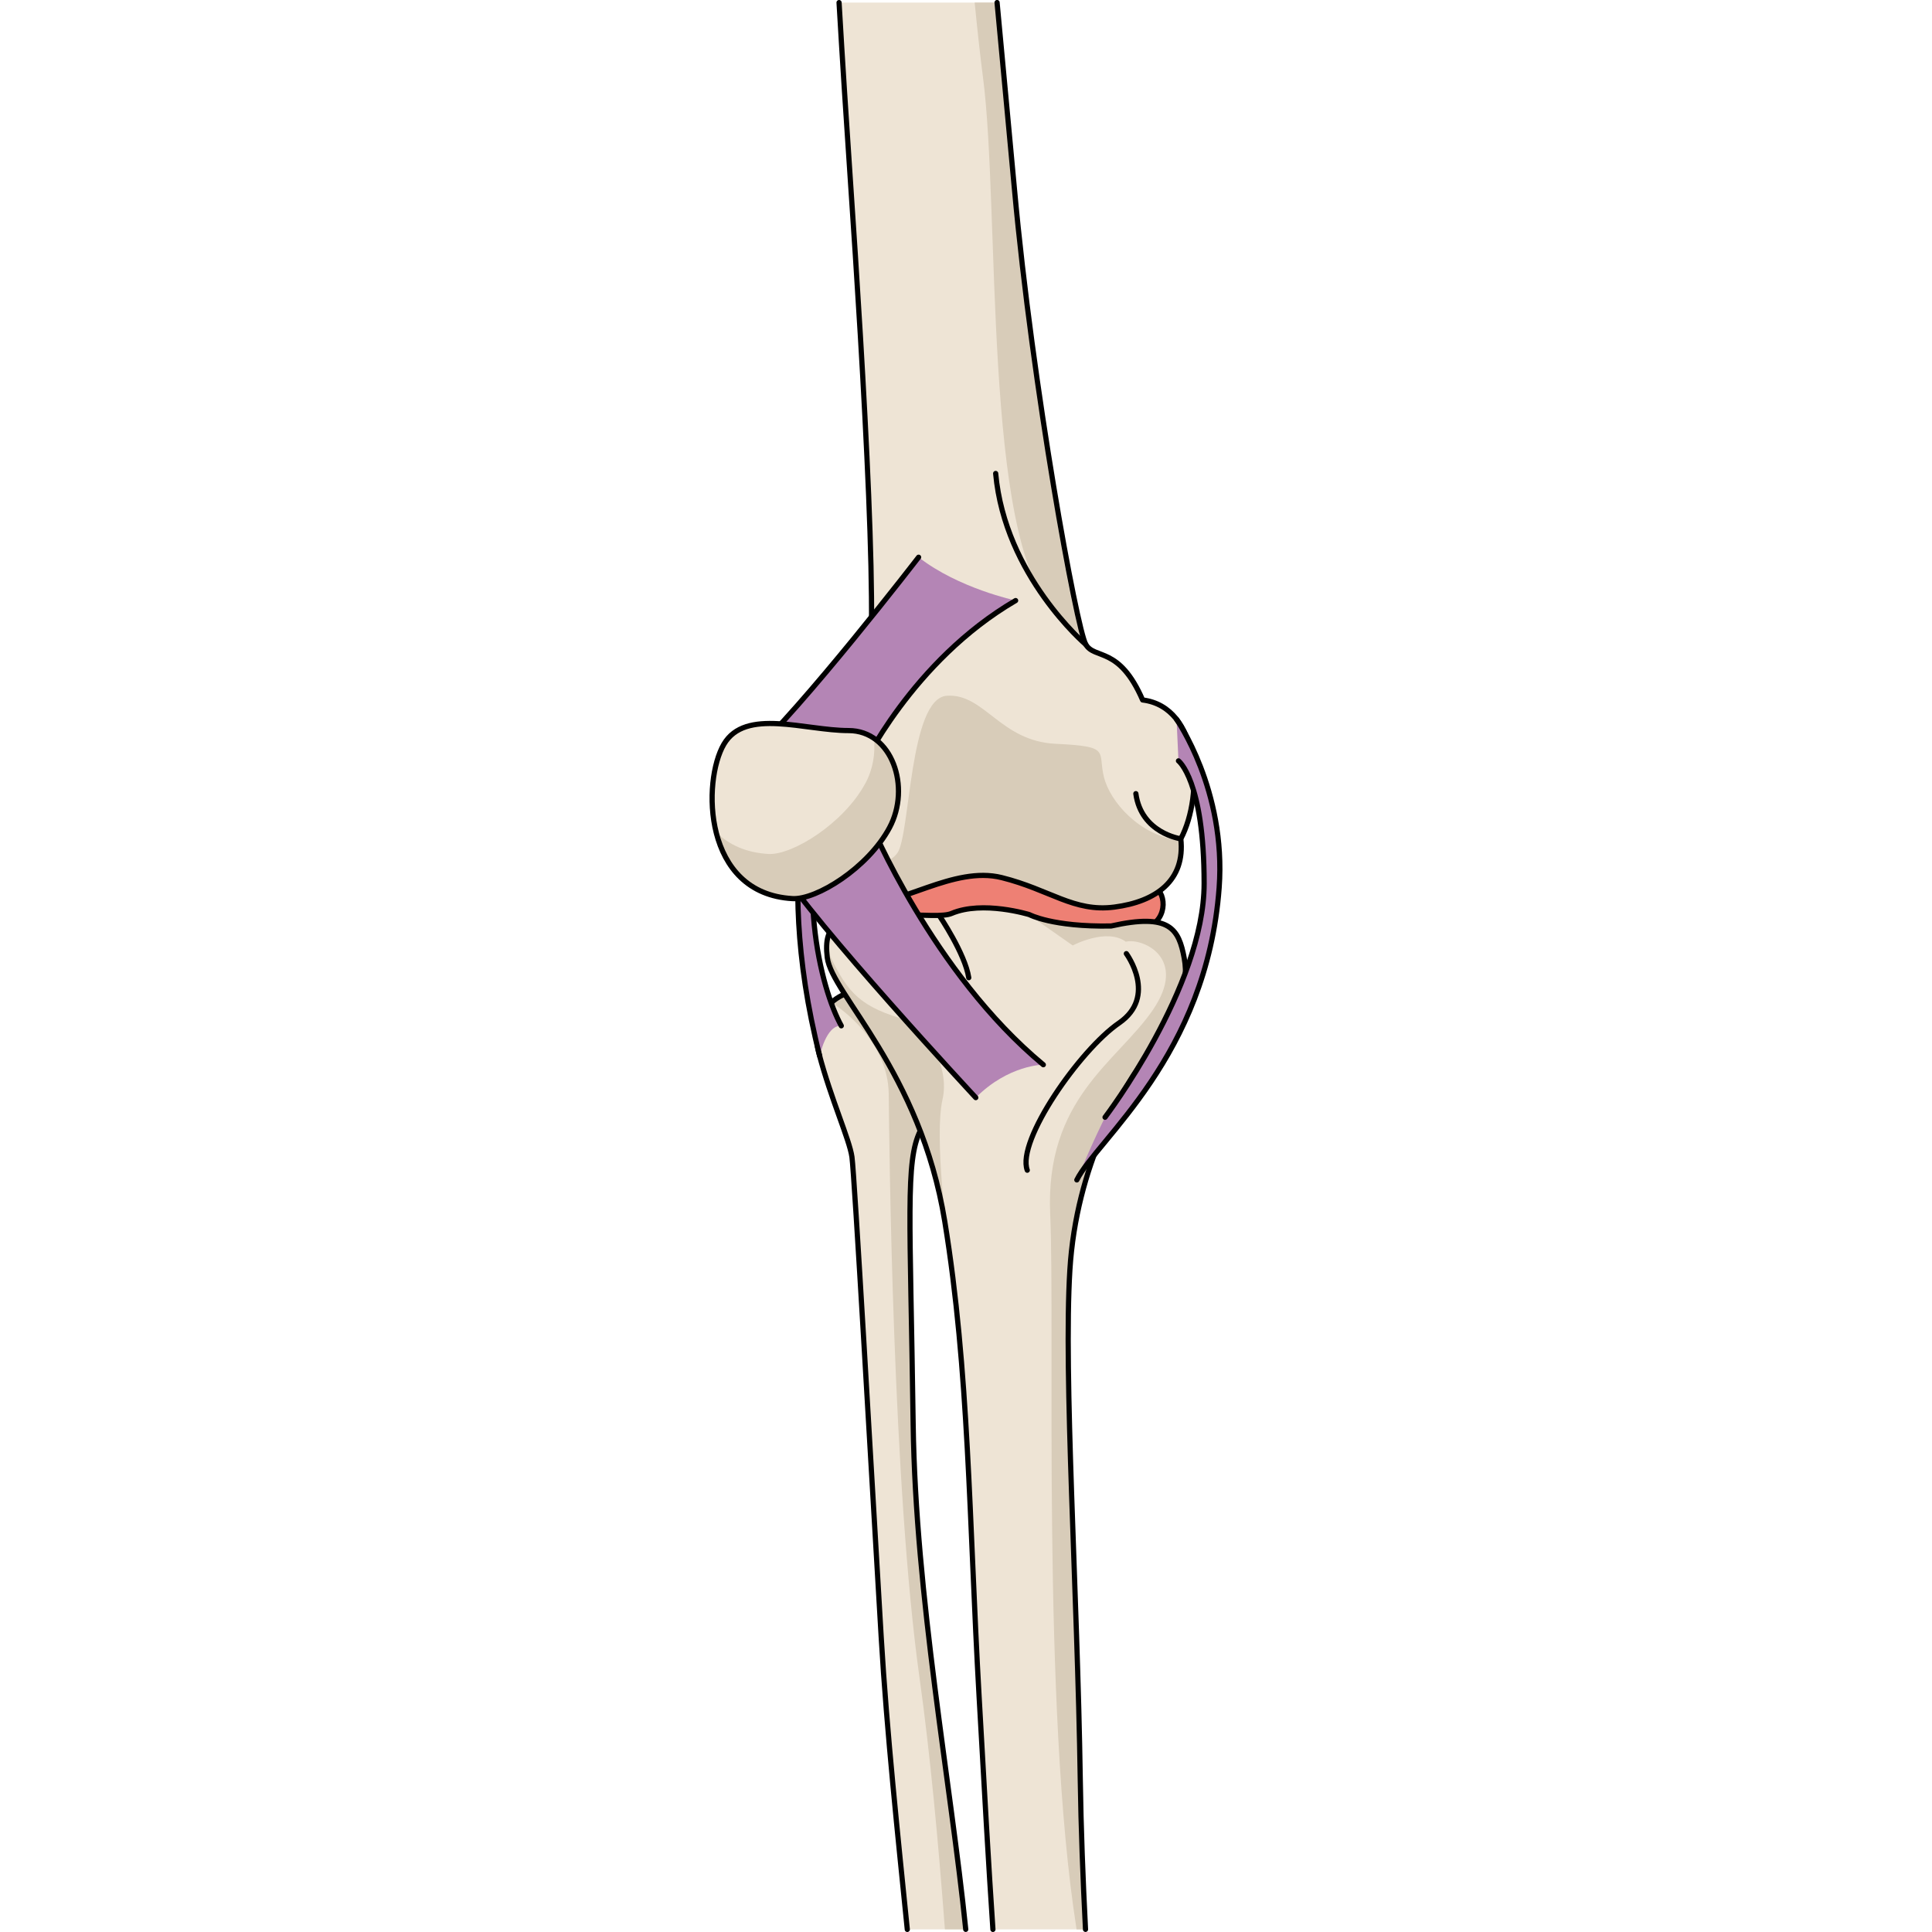 <?xml version="1.0" encoding="utf-8"?>
<!-- Created by: Science Figures, www.sciencefigures.org, Generator: Science Figures Editor -->
<svg version="1.1" id="Camada_1" xmlns="http://www.w3.org/2000/svg" xmlns:xlink="http://www.w3.org/1999/xlink" 
	 width="800px" height="800px" viewBox="0 0 98.72 371.82" enable-background="new 0 0 98.72 371.82" xml:space="preserve">
<g>
	<g>
		<path fill="#EEE4D5" d="M40.75,200.46l-14.73-9.14c0,0-7.29,2.58-4.96,11.41c2.32,8.83,5.87,16.53,6.35,19.93
			c0.48,3.4,3.7,59.8,5.63,92.41c1.08,18.3,3.22,38.38,5.02,56.24H49.3c-2.88-28.2-9.65-64.05-10.12-97.24
			c-0.56-39.87-1.52-50.58,1.36-56.43C43.42,211.79,40.75,200.46,40.75,200.46z"/>
		<path fill="#D8CCB9" d="M40.75,200.46l-14.73-9.14c0,0-1.21,0.44-2.49,1.54l0.74,0.63c0,0,10.11,6.42,10.22,17.08
			s0.76,75.48,5.92,112.29c2.05,14.62,3.63,31.7,4.89,48.44h4.01c-2.88-28.2-9.65-64.05-10.12-97.24
			c-0.56-39.87-1.52-50.58,1.36-56.43C43.42,211.79,40.75,200.46,40.75,200.46z"/>
		<path fill="none" stroke="#000000" stroke-linecap="round" stroke-linejoin="round" stroke-miterlimit="10" d="M49.31,371.31
			c-2.88-28.2-9.65-64.05-10.12-97.23c-0.56-39.87-1.52-50.58,1.36-56.43c2.88-5.86,0.2-17.18,0.2-17.18l-14.73-9.14
			c0,0-7.29,2.58-4.96,11.41c2.32,8.83,5.87,16.53,6.35,19.93c0.48,3.4,3.7,59.8,5.63,92.41c1.08,18.3,3.22,38.38,5.02,56.24"/>
		<path fill="#EE8074" d="M24.39,170.68c0,0-2.77,6.26,1.19,7.59s12.36-1.5,18.64-0.01c6.28,1.5,20.25,4.16,25.81,1.49
			s9.23-0.17,13.62-1.17c4.4-1,4.51-6.52,1.96-7.93C83.07,169.25,30.77,153.76,24.39,170.68z"/>
		<path fill="none" stroke="#000000" stroke-linecap="round" stroke-linejoin="round" stroke-miterlimit="10" d="M24.39,170.68
			c0,0-2.77,6.26,1.19,7.59s12.36-1.5,18.64-0.01c6.28,1.5,20.25,4.16,25.81,1.49s9.23-0.17,13.62-1.17c4.4-1,4.51-6.52,1.96-7.93
			C83.07,169.25,30.77,153.76,24.39,170.68z"/>
		<path fill="#EEE4D5" d="M72.36,371.31c-0.5-9.72-0.87-19.51-1.01-28.84c-0.55-36.41-3.24-77.83-2-98.03
			c1.23-20.21,10.17-35.22,15.41-42.02c5.24-6.81,7.64-12.41,6.6-18.01c-1.04-5.61-2.73-8.75-14.07-6.2
			c-11.29,0.21-15.74-2.19-15.74-2.19s-8.97-2.78-14.98-0.22c-3.07,1.31-15.09-1.48-20.98,2.48c0,0-3.77-1-2.93,6
			s17.92,21.96,22.61,50.76c4.69,28.81,4.67,57.22,6.62,91.63c1.08,19.1,1.8,32.09,2.65,44.65"/>
		<path fill="#D8CCB9" d="M36.62,195.93c-8.44-2.6-10.46-5.62-14.08-13.35c0.01,0.51,0.04,1.06,0.11,1.7
			c0.84,7,17.92,21.96,22.61,50.76c0.19,1.18,0.37,2.36,0.54,3.54l0.02,0.01c0,0-2.61-19.89-0.98-26.99
			C46.33,205.13,41.62,197.47,36.62,195.93z"/>
		<path fill="#D8CCB9" d="M91.35,184.41c-1.04-5.61-2.73-8.75-14.07-6.2c-0.43,0.01-0.83,0.01-1.22,0.01
			c-8.93,0.02-13.24-1.62-14.27-2.08l-0.05,0.1l8.16,5.72c0,0,6.48-3.45,10.21-0.73c3.31-0.78,12.06,3.21,5.16,13.21
			c-6.9,9.99-20.69,16.99-19.71,39.21c0.98,22.23-1.65,94.64,5.03,137.34c0.02,0.11,0.03,0.21,0.05,0.32h1.72
			c-0.5-9.72-0.87-19.51-1.01-28.84c-0.55-36.41-3.24-77.83-2-98.03c1.23-20.21,10.17-35.22,15.41-42.02
			C89.99,195.61,92.4,190.01,91.35,184.41z"/>
		<path fill="none" stroke="#000000" stroke-linecap="round" stroke-linejoin="round" stroke-miterlimit="10" d="M72.36,371.31
			c-0.5-9.72-0.87-19.51-1.01-28.84c-0.55-36.41-3.24-77.83-2-98.03c1.23-20.21,10.17-35.22,15.41-42.02
			c5.24-6.81,7.64-12.41,6.6-18.01c-1.04-5.61-2.73-8.75-14.07-6.2c-11.29,0.21-15.74-2.19-15.74-2.19s-8.97-2.78-14.98-0.22
			c-3.07,1.31-15.09-1.48-20.98,2.48c0,0-3.77-1-2.93,6s17.92,21.96,22.61,50.76c4.69,28.81,4.67,57.22,6.62,91.63
			c1.08,19.1,1.8,32.09,2.65,44.65"/>
		<path fill="none" stroke="#000000" stroke-linecap="round" stroke-linejoin="round" stroke-miterlimit="10" d="M44.24,176.24
			c0,0,4.94,7.29,5.65,11.92"/>
		<path fill="none" stroke="#000000" stroke-linecap="round" stroke-linejoin="round" stroke-miterlimit="10" d="M80.22,183.53
			c0,0,6.08,8.21-1.42,13.36s-19.75,22.66-17.65,28.32"/>
	</g>
	<g>
		<path fill="#B485B5" d="M21.65,143.17c0,0-10.19,21.62-0.44,60.09c0,0,1.18-5.99,4.15-5.85c-3.93-7.08-9.4-27.97-1.64-50.01
			C21.21,146.18,21.65,143.17,21.65,143.17z"/>
		<path fill="none" stroke="#000000" stroke-linecap="round" stroke-linejoin="round" stroke-miterlimit="10" d="M25.36,197.42
			c-3.93-7.08-9.4-27.97-1.64-50.01"/>
		<path fill="none" stroke="#000000" stroke-linecap="round" stroke-linejoin="round" stroke-miterlimit="10" d="M21.65,143.17
			c0,0-10.19,21.62-0.44,60.09"/>
	</g>
	<g>
		<path fill="#EEE4D5" d="M24.93,0.5c0.65,11.22,1.4,22.75,2.17,34.09c2.49,36.6,5.93,92.37,2.9,98.51
			c-3.04,6.15-9.48,6.15-9.17,14.96c0.31,8.81,6.11,8.1,4.6,13.62c-1.52,5.55-4.19,11.55,3.48,12.22s18-7.33,27.33-5
			s13.85,6.68,21.67,5.67c8.04-1.04,13.67-5.13,12.79-13.14c4.51-8.55,3.58-25.38-7.35-26.72c-4.51-10.42-9.23-7.75-10.94-10.69
			c-1.72-2.94-10.25-49.36-13.72-87.56C57.7,25.59,56.52,13.3,55.34,0.49"/>
		<path fill="#D8CCB9" d="M28.91,173.9c7.67,0.67,18-7.33,27.33-5s13.85,6.68,21.67,5.67c7.91-1.02,13.48-5.01,12.81-12.76
			c-8.04-0.93-13.65-7.59-14.81-12.24c-1.25-5,1.5-5.92-9.25-6.42s-13.75-9.75-21-9.25s-7,26.75-9.5,30.25s-8.75,1.75-8.75-2.75
			c0-2.6-2.25-4.86-4.58-6.59c1.64,2.42,3.54,3.44,2.6,6.88C23.91,167.24,21.24,173.24,28.91,173.9z"/>
		<path fill="#D8CCB9" d="M52.64,14.99c3.27,24.99-0.01,88.67,13.43,102.2c2.03,2.04,3.84,3.71,5.46,5.07
			c-2.79-6.18-9.78-52.11-12.84-85.79C57.7,25.6,56.52,13.31,55.34,0.5h-4.31C51.55,5.83,52.09,10.73,52.64,14.99z"/>
		<path fill="none" stroke="#000000" stroke-linecap="round" stroke-linejoin="round" stroke-miterlimit="10" d="M24.93,0.5
			c0.65,11.22,1.4,22.75,2.17,34.09c2.49,36.6,5.93,92.37,2.9,98.51c-3.04,6.15-9.48,6.15-9.17,14.96c0.31,8.81,6.11,8.1,4.6,13.62
			c-1.52,5.55-4.19,11.55,3.48,12.22s18-7.33,27.33-5s13.85,6.68,21.67,5.67c8.04-1.04,13.67-5.13,12.79-13.14
			c4.51-8.55,3.58-25.38-7.35-26.72c-4.51-10.42-9.23-7.75-10.94-10.69c-1.72-2.94-10.25-49.36-13.72-87.56
			C57.7,25.59,56.52,13.3,55.34,0.49"/>
		<path fill="none" stroke="#000000" stroke-linecap="round" stroke-linejoin="round" stroke-miterlimit="10" d="M72.41,124.03
			c0,0-15.56-13.21-17.34-32.91"/>
		<path fill="none" stroke="#000000" stroke-linecap="round" stroke-linejoin="round" stroke-miterlimit="10" d="M90.69,161.43
			c0,0-7.61-1.07-8.64-8.69"/>
	</g>
	<g>
		<g>
			<path fill="#B485B5" d="M51.24,211.24c0,0-31.33-33.67-38-44.67l17.67-8.33c0,0,12,29,33.33,46.67
				C64.24,204.9,57.57,204.9,51.24,211.24z"/>
			<path fill="none" stroke="#000000" stroke-linecap="round" stroke-linejoin="round" stroke-miterlimit="10" d="M51.24,211.24
				c0,0-31.33-33.67-38-44.67l17.67-8.33c0,0,12,29,33.33,46.67"/>
		</g>
		<g>
			<path fill="#B485B5" d="M29.24,147.9c0,0,9.67-20.67,29.67-32.33c0,0-11-2.33-18.67-8.33c0,0-19.33,26.33-33,38.67L29.24,147.9z"
				/>
			<path fill="none" stroke="#000000" stroke-linecap="round" stroke-linejoin="round" stroke-miterlimit="10" d="M40.24,107.24
				c0,0-22.33,29-33,38.67l22,2c0,0,9.67-20.67,29.67-32.33"/>
		</g>
		<g>
			<path fill="#EEE4D5" d="M15.97,172.94c4.59,0.26,14.51-5.89,18.67-13.65s0.53-18.69-7.89-18.69s-19.87-4.41-23.99,2.64
				C-1.37,150.29-1.35,171.96,15.97,172.94z"/>
			<path fill="#D8CCB9" d="M31.65,142.12c0.29,2.86-0.19,5.91-1.63,8.58c-4.16,7.76-14.08,13.91-18.68,13.65
				c-4.41-0.25-7.69-1.85-10.08-4.2c1.61,6.5,5.94,12.29,14.69,12.79c4.59,0.26,14.51-5.89,18.67-13.65
				C37.86,153.28,36.39,145.38,31.65,142.12z"/>
			<path fill="none" stroke="#000000" stroke-linecap="round" stroke-linejoin="round" stroke-miterlimit="10" d="M15.97,172.94
				c4.59,0.26,14.51-5.89,18.67-13.65s0.53-18.69-7.89-18.69s-19.87-4.41-23.99,2.64C-1.37,150.29-1.35,171.96,15.97,172.94z"/>
		</g>
	</g>
	<g>
		<path fill="#B485B5" d="M89.88,138.43c0,0,9.58,13.62,8.2,32.41c-2.38,32.42-23.58,48.54-27.39,56.24
			c3.25-7.81,5.43-12.06,5.43-12.06s19.07-25.07,19.07-44.97s-4.94-23.62-4.94-23.62L89.88,138.43z"/>
		<path fill="none" stroke="#000000" stroke-linecap="round" stroke-linejoin="round" stroke-miterlimit="10" d="M89.88,138.43
			c0,0,9.58,13.62,8.2,32.41c-2.38,32.42-23.58,48.54-27.39,56.24"/>
		<path fill="none" stroke="#000000" stroke-linecap="round" stroke-linejoin="round" stroke-miterlimit="10" d="M76.12,215.02
			c0,0,19.07-25.07,19.07-44.97s-4.94-23.62-4.94-23.62"/>
	</g>
</g>
</svg>